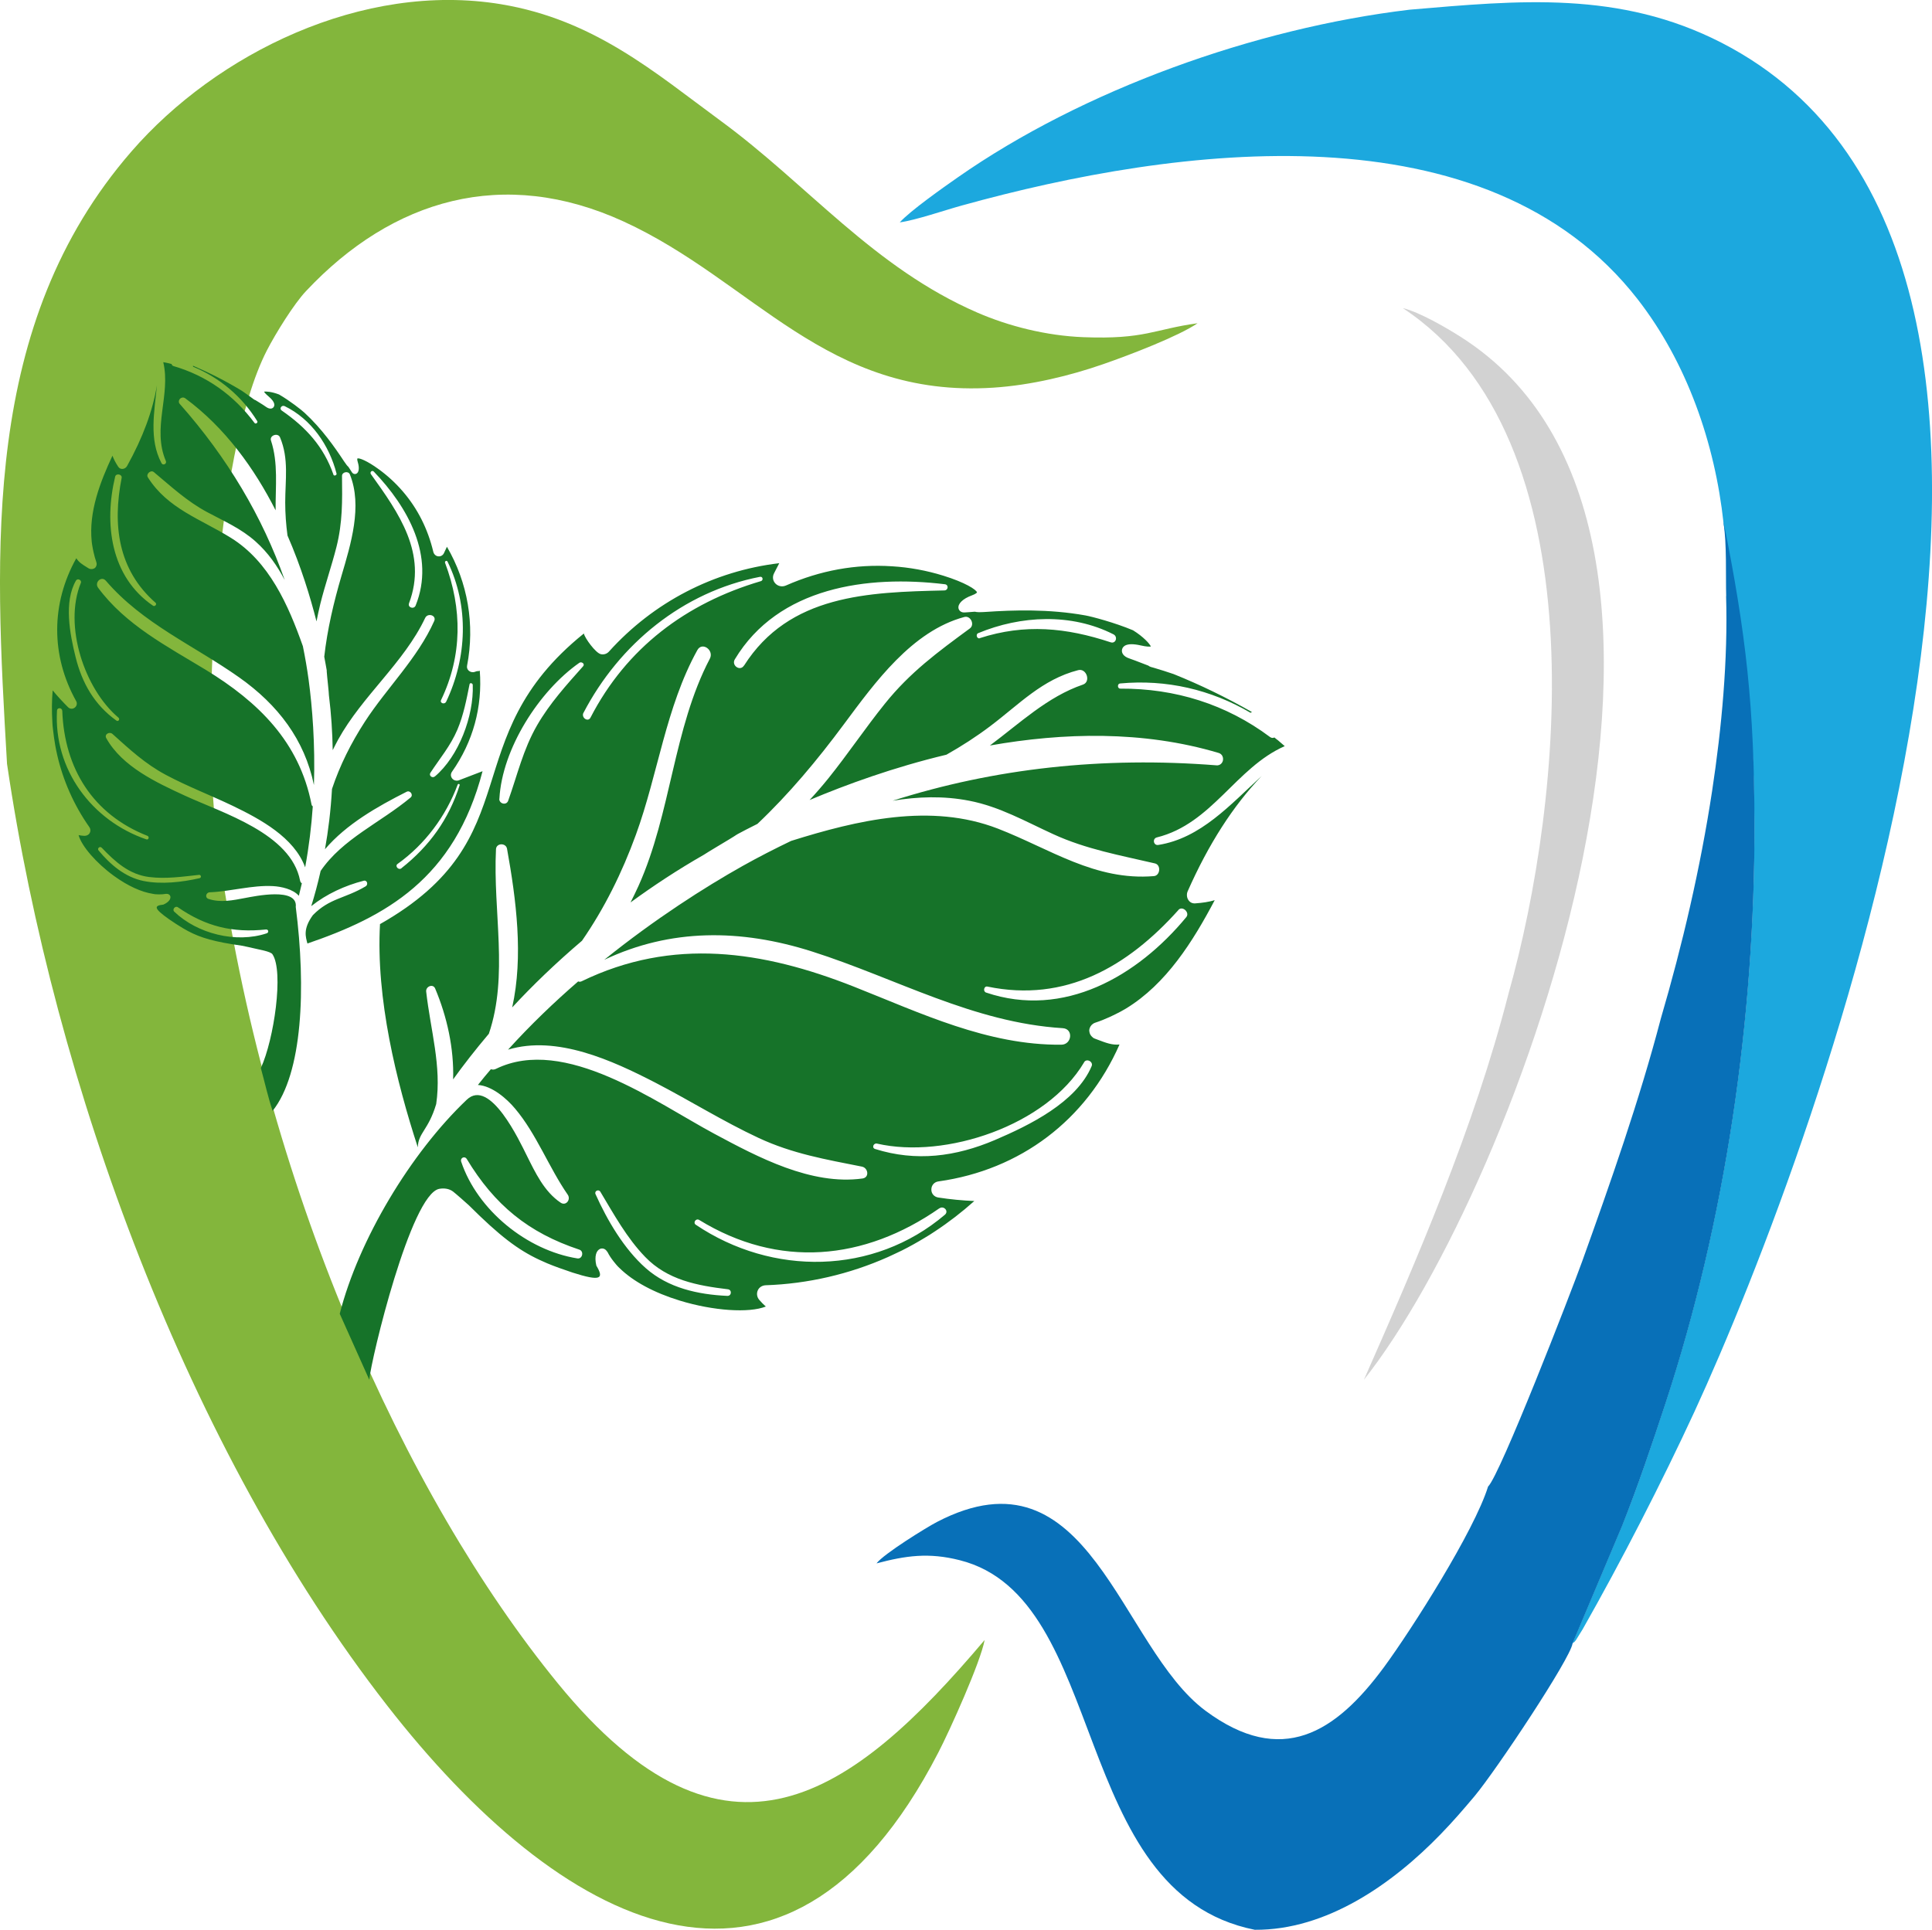 <?xml version="1.0" encoding="UTF-8"?> <svg xmlns="http://www.w3.org/2000/svg" id="_Слой_2" data-name="Слой 2" viewBox="0 0 187.09 186.91"><defs><style> .cls-1 { fill: #83b63c; } .cls-1, .cls-2, .cls-3, .cls-4, .cls-5 { fill-rule: evenodd; } .cls-2 { fill: #0870b8; } .cls-3 { fill: #1ca8de; } .cls-4 { fill: #167329; } .cls-5 { fill: #d2d2d2; } </style></defs><g id="_Слой_1-2" data-name="Слой 1"><g><path class="cls-3" d="M166.9,50.64v.07c1.84,10.9,2.97,17.68,2.99,29.14,.04,18.81-2.81,38.36-8.6,56.01-1.33,4.04-2.64,7.97-4.21,11.9l-4.81,11.41c.3-.2,.11-.05,.34-.31l.65-1.05c3.73-6.57,7.68-14.26,10.82-21.06,11.94-25.89,43.72-111.48,2.65-132.6C156.81-.94,147.07,.04,136.49,.94c-14.98,1.79-31.62,7.76-43.77,16.26-1.39,.97-4.58,3.22-5.59,4.34,1.55-.21,4.39-1.19,6.03-1.64,20.9-5.79,50.79-9.73,65.43,9.09,4.78,6.15,7.48,13.97,8.31,21.65h0Z"></path><path class="cls-2" d="M167.15,57.72c.19,6.16-.43,12.82-1.35,18.87-1.14,7.51-2.9,15.01-4.97,22.07-2.08,7.94-4.91,15.98-7.61,23.5-1.09,3.03-7.96,20.73-9.12,21.83-1.33,4.3-7.39,13.83-10.07,17.48-4.71,6.4-9.93,9.68-17.27,4.25-8.38-6.19-11.22-26.01-26.03-18.3-1,.52-5.16,3.09-5.85,4.01,2.84-.75,5.05-1.07,8.05-.31,14.57,3.66,10.5,32.18,28.58,35.8,6.95,.05,13.35-4.45,18.01-9.27,1.22-1.26,2.14-2.33,3.27-3.67,2.12-2.54,9.3-13.35,9.49-14.79l4.81-11.41c1.56-3.93,2.88-7.86,4.21-11.9,5.79-17.64,8.64-37.2,8.6-56.01-.02-11.45-.81-18.46-3.02-29.45,.36,2.3,.22,5.38,.28,7.33h0Z"></path><path class="cls-5" d="M146.07,96.28c-3.31,12.97-8.96,25.95-13.99,37.36,14.84-18.71,38.57-82.5,9.37-101.01-1.35-.86-3.98-2.4-5.61-2.79,19.13,12.6,15.51,47.75,10.23,66.44h0Z"></path><path class="cls-1" d="M.68,73.98c4.57,31.11,17.52,66.42,36.79,91.19,16.6,21.34,38.47,33.5,53.4,4.57,1.12-2.16,4.08-8.73,4.48-10.89-12.85,15.21-25.09,24.09-41.33,4.2-14.91-18.26-28.49-48.44-32.91-81.14-1.63-10.58-.45-37.87,4.73-47.96,.85-1.65,2.61-4.5,3.8-5.76,8.38-8.92,19.12-12.06,30.74-6.74,12.59,5.77,19.63,17.15,35.8,16.1,3.7-.24,7.47-1.17,10.66-2.28,2.59-.9,7.28-2.7,9.13-3.96-4.23,.58-5.09,1.58-11.04,1.35-3.64-.14-7.28-1.08-10.26-2.37-10.09-4.37-16.4-12.37-24.9-18.6C63.46,7.06,57.56,1.91,48.52,.41,35.1-1.81,20.95,5.2,12.73,14.67-1.79,31.39-.53,53.22,.68,73.98H.68Z"></path><path class="cls-4" d="M72.04,64.47c-.37,.59-1.24-.02-.88-.61,4.21-7,12.85-8.18,20.34-7.27,.39,.05,.33,.59-.05,.6-7.37,.17-15.03,.4-19.4,7.28h0Zm-15.54,4.58c3.48-6.67,9.63-11.73,17.1-13.18,.28-.05,.34,.35,.08,.42-7.23,2.13-13.01,6.46-16.5,13.22-.24,.47-.92,0-.68-.47h0Zm-8.14,8.32c.26-4.84,3.84-10.44,7.74-13.17,.21-.15,.57,.1,.37,.33-1.62,1.82-3.23,3.59-4.46,5.72-1.36,2.36-1.9,4.8-2.8,7.31-.17,.48-.88,.3-.86-.19h0Zm-11.56,12.12c-.41,7.23,1.59,15.3,3.66,21.64,.04-1.42,1.02-1.64,1.78-4.19,.54-3.66-.55-7.15-.97-10.9-.05-.49,.66-.79,.87-.29,1.15,2.73,1.83,5.79,1.74,8.8,.99-1.38,2.15-2.87,3.46-4.42,1.92-5.66,.39-11.79,.69-17.87,.03-.62,.96-.64,1.07-.05,.89,4.95,1.6,10.42,.5,15.37,1.95-2.11,4.21-4.29,6.76-6.46,2.17-3.14,3.88-6.59,5.22-10.27,2.15-5.9,2.89-12.35,5.95-17.88,.46-.84,1.64,0,1.21,.83-3.55,6.77-3.74,14.96-6.9,21.99-.25,.55-.51,1.09-.78,1.62,2.19-1.6,4.55-3.16,7.12-4.63h0c.19-.13,.56-.35,1.27-.78,.69-.41,1.72-1.03,1.85-1.13l.15-.09c.45-.24,1.09-.58,1.9-.98,3.06-2.9,5.77-6.14,8.38-9.66,2.99-4.02,6.58-9.02,11.66-10.38,.6-.16,1.03,.74,.53,1.11-3.1,2.28-5.78,4.24-8.23,7.29-1.9,2.36-3.58,4.88-5.48,7.24-.58,.72-1.19,1.42-1.81,2.09,3.56-1.5,8.14-3.17,13.25-4.39,1.47-.83,2.9-1.75,4.26-2.78,2.8-2.11,5.01-4.51,8.5-5.41,.81-.21,1.25,1.13,.46,1.4-3.43,1.17-6.11,3.74-9.01,5.9,7.06-1.25,14.81-1.47,22.15,.72,.23,.07,.38,.25,.42,.47,.01,.08,.01,.16,0,.24-.06,.31-.32,.52-.63,.49-11-.87-21.5,.29-31.36,3.43,2.44-.4,4.91-.49,7.42,0,2.94,.57,5.45,2.01,8.14,3.24,3.18,1.46,6.46,2.04,9.84,2.83,.61,.14,.52,1.18-.1,1.23-5.7,.47-10.03-2.63-15.11-4.6-6.49-2.51-13.61-.82-20.02,1.19-1.58,.76-3.15,1.56-4.7,2.43-3.65,2.05-8.47,5.12-13.4,9.09,6.42-3.04,13.19-3.02,20.15-.8,8.16,2.6,15.55,6.88,24.26,7.42,1.05,.07,.88,1.59-.14,1.6-7.13,.07-13.61-3.06-20.11-5.63-8.79-3.47-17.52-4.8-26.35-.51-.13,.06-.24,.05-.33,.01-2.32,2.01-4.62,4.21-6.79,6.61,4.71-1.43,10.1,1.05,14.25,3.19,3.36,1.74,6.58,3.76,10.01,5.36,3.28,1.53,6.49,2.08,10.01,2.78,.6,.12,.75,1.05,.05,1.15-4.97,.68-10.11-2.06-14.36-4.34-5.65-3.03-14.48-9.53-21.13-6.28-.18,.09-.35,.09-.49,.03-.43,.5-.85,1.01-1.26,1.53,1.36,.08,2.79,1.32,3.6,2.29,2.07,2.45,3.27,5.7,5.1,8.34,.32,.47-.17,1.12-.69,.77-1.6-1.08-2.45-2.91-3.29-4.59-.67-1.34-3.55-7.53-5.8-5.38-5.44,5.17-10.47,13.57-12.3,20.73l2.86,6.39c.18-2.02,4.03-17.98,6.78-18.49,.51-.09,.99,0,1.34,.27,.18,.13,1.41,1.21,1.53,1.33,2.98,2.97,4.74,4.3,6.81,5.27,.12,.06,.25,.11,.38,.17,.13,.06,.25,.11,.38,.17,.74,.31,1.54,.59,2.46,.9,2.75,.88,3.07,.6,2.31-.67-.11-.46-.11-.84-.03-1.12,.07-.25,.21-.42,.38-.5,.2-.09,.47-.05,.65,.2,.03,.04,.06,.07,.09,.12,.15,.3,.35,.6,.58,.89,.09,.11,.18,.22,.27,.33,.1,.12,.21,.23,.33,.34,1.29,1.26,3.3,2.36,5.82,3.13,3.24,.99,6.69,1.22,8.32,.57-.22-.19-.43-.41-.64-.65-.22-.26-.27-.61-.14-.91,.13-.3,.42-.48,.75-.5,4.12-.14,8.14-1.08,11.85-2.73,.25-.11,.5-.23,.75-.35,.2-.1,.41-.19,.61-.29,.74-.37,1.47-.78,2.18-1.21,.17-.1,.34-.21,.51-.31,.16-.1,.32-.21,.49-.32,1.34-.88,2.62-1.87,3.83-2.95-1.17-.05-2.32-.16-3.49-.34-.4-.06-.68-.38-.67-.78,0-.41,.29-.73,.69-.78,7.93-1.11,14.31-5.94,17.53-13.26-.72,.07-1.31-.16-2.1-.46l-.29-.11c-.12-.04-.21-.11-.29-.2-.11-.11-.19-.24-.22-.39-.01-.06-.03-.13-.03-.2,0-.07,.02-.15,.04-.22,.08-.24,.27-.44,.53-.53,.49-.16,.96-.35,1.42-.56,.29-.13,.77-.37,1.05-.52,.17-.09,.34-.19,.51-.29,3.92-2.39,6.5-6.52,8.6-10.5-.57,.17-1.17,.26-1.89,.31-.27,.02-.5-.09-.65-.31-.17-.24-.2-.58-.08-.86,2.03-4.59,4.4-8.27,7.16-11.16-3.04,2.78-5.9,6.02-10,6.67-.48,.08-.6-.62-.14-.73,5.35-1.33,7.64-6.76,12.38-8.84-.22-.19-.44-.38-.66-.57-.12-.09-.23-.17-.34-.27-.12,.06-.27,.07-.42-.04-4.25-3.18-9.2-4.72-14.51-4.69-.28,0-.3-.47-.02-.5,4.48-.42,8.83,.6,12.64,2.84,.04-.03,.09-.06,.14-.07-2.46-1.4-5-2.64-7.59-3.68-.62-.21-1.27-.42-1.92-.61-.19-.05-.39-.09-.53-.21-.16-.06-.37-.14-.6-.23-.44-.17-.93-.36-1.2-.45-.67-.21-.82-.61-.74-.9,.07-.28,.4-.69,1.78-.38,.6,.14,.88,.13,1.01,.11-.13-.28-.72-.94-1.73-1.57-1.76-.74-3.99-1.33-4.61-1.44-3.55-.64-7.02-.52-9.65-.34-.58,.04-.87,.03-1.05-.02-.1,0-.25,.02-.4,.03-.24,.02-.49,.03-.58,.04-.35,.03-.56-.17-.61-.39-.09-.44,.41-.94,1.29-1.26,.44-.16,.5-.29,.5-.29-.06-.27-1.18-.98-3.26-1.62-1.61-.5-3.29-.81-4.97-.91-3.5-.23-6.96,.4-10.27,1.86-.36,.16-.77,.08-1.03-.2-.25-.27-.3-.65-.12-.99l.5-.97c-6.34,.75-12.17,3.77-16.49,8.56-.2,.22-.49,.32-.79,.25-.49-.1-1.56-1.56-1.64-2-12.69,10.22-4.98,19.79-19.76,28.16h0Zm58.08-27.67c-.28,.09-.42-.38-.16-.49,4.13-1.72,9.03-1.96,13.1,.11,.46,.23,.24,.95-.28,.77-4.29-1.42-8.3-1.81-12.66-.4h0Zm19.23,26.32c.39-.44,1.13,.24,.77,.69-4.74,5.74-11.87,9.85-19.39,7.31-.32-.11-.21-.65,.13-.58,7.56,1.57,13.58-1.93,18.49-7.41h0Zm-9.13,14.75c.24-.41,.92-.05,.73,.38-1.48,3.51-6.04,5.73-9.36,7.15-3.8,1.62-7.64,2.12-11.61,.87-.35-.11-.15-.6,.19-.52,6.64,1.52,16.43-1.76,20.05-7.87h0Zm-48.88,18.15c.47,.15,.31,.93-.19,.85-4.87-.78-9.67-4.66-11.25-9.37-.12-.36,.33-.59,.54-.26,2.69,4.45,5.96,7.14,10.9,8.78h0Zm6.37,.7c2.17,2.25,5.04,2.78,8.02,3.14,.41,.05,.36,.66-.06,.64-2.83-.13-5.72-.76-7.9-2.69-2.1-1.86-3.72-4.62-4.86-7.16-.14-.31,.3-.52,.47-.23,1.3,2.17,2.56,4.47,4.33,6.3h0Zm28.5-4.7c.42-.29,.94,.27,.53,.62-6.91,5.87-16.72,5.95-24.12,.97-.3-.2,.01-.65,.32-.47,7.7,4.73,15.98,3.95,23.26-1.12h0Z"></path><path class="cls-4" d="M39.61,58.44c-.15,.41,.48,.61,.64,.21,1.92-4.77-.76-9.55-4.05-12.97-.17-.18-.42,.06-.28,.25,2.71,3.77,5.49,7.7,3.69,12.5h0Zm3.59,9.54c2.03-4.27,2.24-9.28,.14-13.58-.08-.16-.3-.04-.24,.12,1.67,4.44,1.68,8.98-.39,13.29-.14,.3,.35,.46,.49,.16h0Zm-1.1,7.24c2.33-1.96,3.79-5.88,3.68-8.88,0-.16-.27-.25-.31-.06-.3,1.5-.58,2.98-1.18,4.4-.67,1.57-1.69,2.77-2.61,4.17-.18,.27,.18,.56,.42,.36h0Zm-3.22,8.87c2.71-2.14,4.58-4.74,5.63-8.03,.04-.12-.14-.18-.19-.06-1.14,3.06-3.16,5.78-5.82,7.68-.29,.21,.09,.64,.38,.42h0Zm-6.6-38.12c.06,.17,.35,.07,.31-.1-.7-2.73-2.44-5.28-5.02-6.53-.29-.14-.57,.24-.28,.43,2.34,1.62,4.05,3.48,5,6.2h0Zm-20.5,.32c.07-.36-.55-.48-.63-.12-1.09,4.55-.45,9.69,3.67,12.5,.17,.12,.41-.14,.24-.29-3.65-3.2-4.17-7.55-3.28-12.09h0Zm-3.95,10.17c.11-.28-.32-.48-.47-.23-1.2,2.07-.59,5.2-.04,7.41,.62,2.52,1.83,4.64,3.96,6.16,.19,.13,.36-.15,.19-.29-3.28-2.76-5.34-8.91-3.64-13.05h0Zm9.4,31.42c-.25-.18-.58,.2-.36,.42,2.24,2.15,6,3.09,8.96,2.1,.23-.08,.17-.39-.07-.37-3.25,.34-5.84-.29-8.53-2.15h0Zm-2.77-2.93c-1.95-.24-3.31-1.48-4.61-2.84-.18-.19-.47,.07-.3,.27,1.14,1.37,2.55,2.58,4.34,2.95,1.73,.35,3.73,.12,5.44-.27,.21-.05,.14-.35-.06-.32-1.58,.17-3.21,.41-4.8,.21h0Zm-8.43-16.09c-.01-.32-.49-.37-.51-.03-.33,5.69,3.35,10.65,8.65,12.47,.22,.08,.32-.25,.11-.34-5.29-2.08-8.04-6.53-8.25-12.1h0Zm19.23,34.59c1.28-2.77,2.23-9.36,1.13-11.01-.14-.29-1.46-.49-1.73-.57-.13-.04-1.14-.25-1.24-.27-2.62-.37-3.96-.75-5.22-1.42-.08-.04-.15-.08-.23-.13-.08-.04-.15-.09-.23-.13-.43-.25-.88-.55-1.38-.89-1.48-1.05-1.47-1.31-.54-1.41,.27-.12,.46-.26,.57-.41,.1-.13,.13-.26,.11-.38-.03-.13-.15-.25-.35-.25-.03,0-.06,0-.09,0-.21,.04-.43,.05-.67,.05-.09,0-.18,0-.27-.01-.1,0-.2-.02-.3-.04-1.12-.17-2.43-.76-3.77-1.73-1.73-1.25-3.15-2.9-3.44-3.96,.18,.04,.37,.06,.57,.07,.21,0,.41-.09,.51-.28,.1-.18,.09-.39-.04-.57-1.49-2.12-2.54-4.5-3.11-6.98-.04-.17-.07-.34-.11-.51-.03-.14-.06-.28-.08-.42-.09-.51-.16-1.03-.22-1.56-.01-.12-.03-.25-.04-.37,0-.12-.02-.24-.02-.36-.06-1.01-.06-2.02,.03-3.04,.47,.57,.96,1.1,1.49,1.63,.18,.18,.45,.2,.65,.04,.2-.15,.26-.42,.13-.64-2.45-4.4-2.44-9.43,.02-13.83,.24,.39,.58,.6,1.03,.88l.16,.1c.07,.04,.14,.06,.21,.07,.1,.01,.19,0,.28-.04,.04-.02,.08-.03,.11-.06,.04-.03,.07-.06,.09-.1,.09-.13,.12-.3,.06-.47-.11-.31-.19-.62-.26-.92-.05-.2-.11-.52-.14-.72-.02-.12-.04-.24-.05-.37-.29-2.88,.81-5.73,2.01-8.3,.13,.35,.31,.69,.56,1.07,.09,.14,.24,.22,.4,.21,.19,0,.37-.12,.46-.29,1.53-2.76,2.48-5.34,2.89-7.82-.25,2.58-.79,5.24,.44,7.55,.14,.27,.54,.07,.42-.21-1.36-3.19,.5-6.39-.25-9.57,.18,.04,.36,.08,.54,.11,.09,.03,.18,.05,.27,.07,.01,.09,.07,.16,.18,.2,3.21,.93,5.86,2.83,7.85,5.51,.11,.14,.35-.03,.26-.18-1.49-2.41-3.65-4.21-6.21-5.27,0-.03,0-.07-.02-.1,1.63,.7,3.22,1.51,4.72,2.42,.34,.23,.69,.48,1.03,.73,.1,.08,.2,.16,.31,.19,.09,.06,.21,.13,.34,.21,.25,.15,.53,.33,.68,.44,.36,.26,.62,.18,.73,.03,.11-.14,.2-.47-.48-1.04-.3-.25-.4-.39-.44-.46,.19-.04,.75,0,1.45,.27,1.04,.6,2.18,1.5,2.47,1.77,1.67,1.54,2.92,3.33,3.83,4.71,.2,.3,.32,.45,.41,.52,.04,.05,.09,.13,.14,.21,.08,.13,.17,.25,.2,.31,.12,.19,.3,.22,.43,.16,.26-.12,.32-.56,.15-1.12-.09-.28-.04-.36-.04-.36,.16-.08,.94,.22,2.05,1.03,.86,.62,1.65,1.35,2.34,2.15,1.44,1.67,2.43,3.64,2.96,5.86,.06,.24,.25,.42,.49,.44,.23,.02,.44-.1,.54-.31l.29-.62c2.02,3.47,2.72,7.54,1.95,11.52-.04,.19,.03,.37,.17,.49,.15,.13,.38,.18,.57,.11l.21-.07c.1,0,.19,0,.28-.05,.27,3.52-.65,6.89-2.69,9.79-.14,.2-.14,.44,0,.63,.14,.2,.4,.28,.64,.21l2.32-.89c-2.72,10.46-9.43,14.11-16.96,16.69-.16-.63-.46-1.39,.53-2.75,1.63-1.66,3.07-1.58,5.11-2.79,.27-.16,.15-.63-.19-.54-1.8,.46-3.6,1.28-5.08,2.46,.32-1.02,.63-2.16,.91-3.41,2.12-3.11,5.77-4.66,8.71-7.11,.3-.25-.04-.73-.38-.56-2.83,1.43-5.84,3.14-7.91,5.57,.32-1.78,.56-3.74,.68-5.84,.76-2.28,1.84-4.44,3.18-6.51,2.15-3.31,5.1-6.13,6.72-9.76,.24-.55-.63-.82-.88-.29-2.06,4.35-6.09,7.54-8.43,11.79-.18,.33-.35,.67-.52,1.01-.03-1.71-.14-3.48-.37-5.33h0c0-.15-.03-.42-.08-.93-.05-.5-.13-1.25-.13-1.36v-.11c-.06-.31-.13-.77-.24-1.32,.3-2.64,.9-5.22,1.68-7.87,.89-3.02,2.04-6.72,.8-9.79-.15-.36-.76-.24-.76,.15,.03,2.42,.06,4.51-.54,6.89-.47,1.85-1.1,3.65-1.56,5.5-.14,.57-.26,1.14-.37,1.7-.6-2.36-1.49-5.29-2.81-8.32-.14-1.06-.22-2.12-.22-3.19,0-2.2,.37-4.22-.5-6.31-.2-.49-1.04-.2-.88,.3,.72,2.17,.43,4.48,.45,6.76-2.04-4.02-4.87-7.99-8.75-10.85-.12-.09-.27-.1-.4-.03-.04,.02-.09,.05-.12,.09-.13,.15-.14,.36,0,.5,4.6,5.2,7.99,10.9,10.15,17.04-.72-1.37-1.61-2.65-2.81-3.72-1.4-1.26-3.07-1.98-4.71-2.86-1.94-1.04-3.47-2.47-5.15-3.87-.3-.25-.79,.19-.58,.51,1.92,3.04,5.12,4.04,8.03,5.85,3.72,2.3,5.57,6.52,6.98,10.5,.22,1.08,.41,2.17,.56,3.28,.35,2.61,.64,6.19,.51,10.17-.9-4.38-3.48-7.77-7.23-10.42-4.4-3.11-9.34-5.2-12.92-9.37-.43-.5-1.13,.16-.75,.68,2.67,3.61,6.69,5.68,10.44,7.96,5.07,3.1,9.05,6.97,10.23,13.04,.02,.09,.06,.14,.12,.17-.13,1.92-.37,3.91-.74,5.91-1.06-2.9-4.35-4.67-7-5.95-2.15-1.03-4.38-1.88-6.48-3-2.01-1.07-3.51-2.47-5.18-3.97-.28-.25-.81,.02-.6,.41,1.54,2.76,4.86,4.3,7.62,5.57,3.66,1.69,10.27,3.66,11.15,8.23,.02,.12,.09,.21,.17,.26-.09,.4-.19,.81-.29,1.21-.56-.65-1.72-.9-2.51-.94-2.01-.11-4.1,.52-6.12,.6-.36,.01-.5,.51-.12,.64,1.15,.39,2.39,.13,3.55-.09,.93-.17,5.12-1.07,4.9,.87,1.01,7.87,.66,16.12-2.24,19.75-.44-1.3-.76-2.76-1.14-4.14h0Z"></path></g></g></svg> 